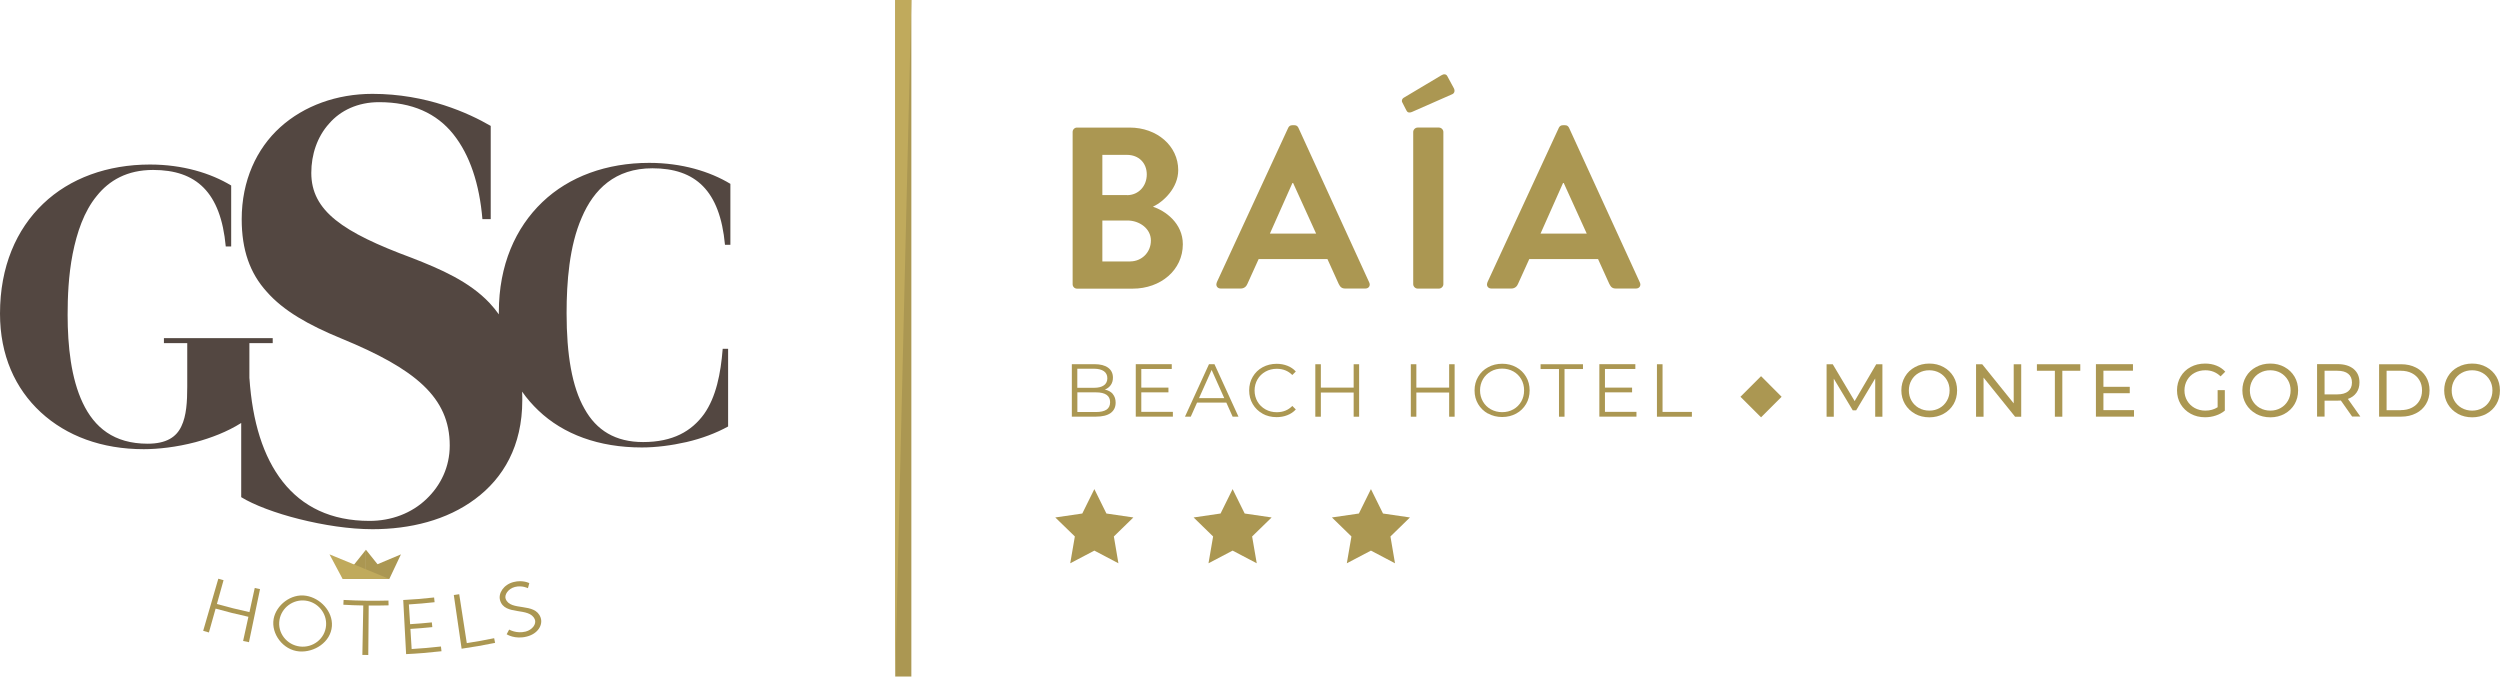 <svg xmlns="http://www.w3.org/2000/svg" width="728" height="197" viewBox="0 0 728 197" fill="none"><g clip-path="url(#clip0_14062_527)"><path d="M189.951 49.004C202.512 49.004 209.643 55.452 211.113 71.285H212.689V53.535C206.687 49.917 198.552 47.428 189.037 47.428C176.71 47.428 165.726 51.386 157.931 58.855C150.119 66.324 145.263 77.178 145.263 90.861C145.263 91.094 145.263 91.327 145.263 91.542C144.421 90.36 143.525 89.267 142.557 88.228C136.68 81.996 128.366 78.378 119.891 75.082C99.823 67.649 90.648 61.416 90.648 50.347C90.648 44.992 92.386 39.798 95.845 35.983C99.124 32.186 104.159 29.75 110.376 29.75C120.07 29.75 127.166 33.028 132.004 39.081C136.842 45.135 139.619 53.607 140.479 63.816H142.898V36.663C139.619 34.765 135.104 32.508 129.226 30.61C123.349 28.711 116.254 27.332 108.459 27.332C98.084 27.332 88.552 30.789 81.635 37.022C74.719 43.255 70.383 52.586 70.383 63.834C70.383 72.825 72.802 79.578 77.658 84.933C82.496 90.467 89.77 94.623 99.464 98.599C120.93 107.429 130.964 115.721 130.964 129.728C130.964 135.961 128.366 141.316 124.209 145.292C119.891 149.447 113.996 151.686 107.599 151.686C96.346 151.686 88.05 147.531 82.334 140.277C76.618 133.005 73.501 122.814 72.641 110.187H72.623V99.924H79.414V98.456H47.734V99.924H54.525V112.587C54.525 116.993 54.292 121.077 52.823 124.122C51.354 127.292 48.415 129.208 42.986 129.208C33.149 129.208 27.487 124.462 24.1 117.333C20.713 110.205 19.692 100.82 19.692 91.667C19.692 86.581 19.925 80.24 21.161 73.918C22.398 67.703 24.441 61.595 28.168 57.064C31.787 52.532 37.001 49.488 44.581 49.488C57.141 49.488 64.273 55.935 65.742 71.769H67.319V54.019C61.316 50.401 53.181 47.911 43.667 47.911C31.339 47.911 20.355 51.87 12.561 59.339C4.748 66.789 0 77.643 0 91.327C0 103.435 4.408 113.16 11.88 120.056C19.352 126.951 29.637 130.802 41.857 130.802C45.924 130.802 51.354 130.229 56.908 128.76C61.424 127.543 66.154 125.751 70.24 123.172V144.773C73.877 147.029 80.274 149.447 87.19 151.167C94.107 152.904 101.722 154.104 108.477 154.104C119.371 154.104 130.104 151.507 138.418 145.274C146.553 139.22 152.09 129.871 152.09 116.563C152.09 115.704 152.09 114.862 152.036 114.038C153.434 116.044 155.029 117.871 156.802 119.554C164.041 126.45 174.344 130.301 186.905 130.301C190.973 130.301 195.506 129.728 199.914 128.725C204.322 127.704 208.515 126.128 212.026 124.193V101.572H210.45C209.876 108.808 208.532 115.596 205.02 120.575C201.401 125.554 195.972 128.725 187.263 128.725C179.236 128.725 173.681 125.339 170.187 118.999C166.568 112.659 164.991 103.273 164.991 91.184C164.991 82.139 165.78 71.625 169.399 63.368C172.911 55.112 179.129 49.004 189.987 49.004H189.951Z" fill="#534741"></path><path d="M63.574 168.522C64.183 168.702 64.488 168.791 65.097 168.952C64.326 171.728 63.932 173.108 63.162 175.884C66.28 176.761 69.469 177.567 72.641 178.248C73.25 175.436 73.554 174.039 74.181 171.227C74.791 171.37 75.113 171.424 75.722 171.549C74.647 176.708 73.572 181.866 72.497 187.006C71.816 186.863 71.476 186.791 70.795 186.648C71.404 183.836 71.727 182.421 72.336 179.609C69.129 178.911 65.939 178.123 62.785 177.227C62.015 180.003 61.621 181.4 60.832 184.176C60.169 183.997 59.829 183.89 59.166 183.693C60.635 178.642 62.105 173.573 63.574 168.522Z" fill="#AB9752"></path><path d="M89.125 173.483C93.246 174.146 96.938 177.997 96.651 182.313C96.329 186.988 91.526 190.051 87.136 189.693C82.406 189.316 78.912 184.552 79.682 180.236C80.399 176.224 84.735 172.767 89.125 173.483ZM87.316 188.26C91.114 188.725 94.644 186.021 94.949 182.17C95.236 178.552 92.548 175.346 88.964 174.898C85.362 174.451 81.994 176.922 81.385 180.504C80.74 184.319 83.517 187.794 87.316 188.26Z" fill="#AB9752"></path><path d="M105.789 176.314C103.46 176.278 102.313 176.225 99.984 176.099C100.02 175.544 100.038 175.257 100.056 174.702C104.41 174.935 108.764 175.007 113.118 174.881C113.118 175.436 113.136 175.723 113.154 176.278C110.842 176.332 109.678 176.35 107.366 176.332C107.33 181.132 107.277 185.932 107.241 190.732C106.56 190.732 106.202 190.732 105.521 190.714C105.61 185.914 105.7 181.114 105.789 176.314Z" fill="#AB9752"></path><path d="M117.418 174.72C121.02 174.523 122.811 174.379 126.413 173.985C126.467 174.541 126.503 174.809 126.556 175.364C123.564 175.687 122.077 175.812 119.066 176.009C119.21 178.302 119.281 179.448 119.425 181.759C121.951 181.597 123.223 181.49 125.75 181.239C125.804 181.794 125.84 182.063 125.893 182.618C123.349 182.869 122.077 182.977 119.514 183.138C119.658 185.484 119.729 186.648 119.873 188.995C123.295 188.78 124.997 188.636 128.402 188.26C128.456 188.815 128.491 189.084 128.563 189.639C125.141 190.033 121.683 190.32 118.26 190.481C117.973 185.215 117.705 179.968 117.418 174.702V174.72Z" fill="#AB9752"></path><path d="M132.165 173.269C132.792 173.179 133.097 173.126 133.724 173.036C134.458 177.782 135.193 182.529 135.928 187.275C139.135 186.774 140.73 186.487 143.901 185.842C144.009 186.38 144.063 186.666 144.17 187.204C140.945 187.866 137.684 188.439 134.423 188.905C133.67 183.693 132.9 178.481 132.147 173.269H132.165Z" fill="#AB9752"></path><path d="M148.237 183.317C148.237 183.317 150.406 184.606 153.093 183.908C154.957 183.424 156.301 181.758 155.727 180.361C154.204 176.654 146.947 179.412 145.621 174.809C145.03 172.767 146.661 170.224 149.545 169.49C152.251 168.791 154.133 169.812 154.133 169.812C153.971 170.403 153.9 170.69 153.738 171.281C153.738 171.281 152 170.385 149.94 170.922C147.933 171.442 146.822 173.251 147.252 174.397C148.632 178.105 155.817 175.293 157.43 179.842C158.164 181.955 156.659 184.535 153.434 185.358C149.922 186.272 147.539 184.696 147.539 184.696C147.825 184.14 147.969 183.872 148.273 183.317H148.237Z" fill="#AB9752"></path><path d="M99.769 168.594H106.56V160.086L99.769 168.594Z" fill="#AB9752"></path><path d="M106.56 160.086V168.594H113.368L106.56 160.086Z" fill="#AB9752"></path><path d="M116.755 161.43L113.368 168.594H99.769L116.755 161.43Z" fill="#AB9752"></path><path d="M113.369 168.594L95.952 161.43L99.769 168.594H113.369Z" fill="#C0AA5C"></path><path d="M312.351 38.419C312.351 37.756 312.888 37.148 313.623 37.148H328.961C336.934 37.148 343.098 42.503 343.098 49.542C343.098 54.7 338.87 58.712 335.734 60.199C339.282 61.345 344.442 64.963 344.442 71.124C344.442 78.629 338.009 84.056 329.839 84.056H313.623C312.888 84.056 312.351 83.447 312.351 82.784V38.437V38.419ZM328.172 56.831C331.595 56.831 333.942 54.145 333.942 50.795C333.942 47.446 331.595 45.1 328.172 45.1H321.005V56.813H328.172V56.831ZM329.104 76.121C332.455 76.121 335.143 73.506 335.143 70.031C335.143 66.557 331.792 64.211 328.316 64.211H321.005V76.139H329.122L329.104 76.121Z" fill="#AB9752"></path><path d="M354.297 82.282L375.136 37.201C375.333 36.807 375.674 36.467 376.283 36.467H376.946C377.609 36.467 377.878 36.807 378.093 37.201L398.734 82.282C399.129 83.16 398.609 84.02 397.588 84.02H391.764C390.761 84.02 390.295 83.626 389.829 82.677L386.55 75.441H366.517L363.238 82.677C362.97 83.339 362.36 84.02 361.303 84.02H355.48C354.476 84.02 353.939 83.142 354.333 82.282H354.297ZM383.253 68.025L376.552 53.285H376.355L369.796 68.025H383.271H383.253Z" fill="#AB9752"></path><path d="M409.521 32.114L408.321 29.768C408.052 29.23 408.392 28.693 408.715 28.496L419.699 21.941C420.434 21.475 421.114 21.547 421.437 22.138L423.318 25.613C423.784 26.419 423.515 27.153 422.924 27.422L411.206 32.58C410.274 32.974 409.79 32.705 409.521 32.114ZM411.528 38.419C411.528 37.756 412.137 37.147 412.8 37.147H419.036C419.699 37.147 420.308 37.756 420.308 38.419V82.766C420.308 83.428 419.699 84.037 419.036 84.037H412.8C412.137 84.037 411.528 83.428 411.528 82.766V38.419Z" fill="#AB9752"></path><path d="M433.101 82.282L453.94 37.201C454.137 36.807 454.478 36.467 455.087 36.467H455.75C456.413 36.467 456.682 36.807 456.897 37.201L477.539 82.282C477.933 83.16 477.413 84.02 476.392 84.02H470.568C469.565 84.02 469.099 83.626 468.633 82.677L465.354 75.441H445.322L442.043 82.677C441.774 83.339 441.165 84.02 440.107 84.02H434.284C433.281 84.02 432.743 83.142 433.137 82.282H433.101ZM462.057 68.025L455.356 53.285H455.159L448.601 68.025H462.075H462.057Z" fill="#AB9752"></path><path d="M324.051 114.753C324.589 115.398 324.875 116.24 324.875 117.243C324.875 118.551 324.392 119.554 323.424 120.27C322.456 120.968 321.023 121.327 319.142 121.327H312.118V106.049H318.712C320.414 106.049 321.74 106.389 322.672 107.07C323.603 107.75 324.087 108.718 324.087 109.971C324.087 110.813 323.872 111.53 323.46 112.121C323.048 112.712 322.474 113.141 321.74 113.446C322.743 113.661 323.514 114.091 324.069 114.736L324.051 114.753ZM313.712 107.392V112.927H318.586C319.823 112.927 320.772 112.694 321.453 112.21C322.116 111.744 322.457 111.046 322.457 110.15C322.457 109.255 322.116 108.556 321.453 108.091C320.79 107.625 319.823 107.374 318.586 107.374H313.712V107.392ZM322.206 119.303C322.904 118.837 323.263 118.103 323.263 117.118C323.263 115.219 321.883 114.252 319.124 114.252H313.73V119.983H319.124C320.485 119.983 321.525 119.751 322.224 119.285L322.206 119.303Z" fill="#AB9752"></path><path d="M341.54 119.93V121.327H330.735V106.049H341.217V107.446H332.347V112.873H340.249V114.252H332.347V119.93H341.54Z" fill="#AB9752"></path><path d="M357.092 117.243H348.581L346.754 121.327H345.069L352.057 106.049H353.652L360.64 121.327H358.938L357.11 117.243H357.092ZM356.501 115.936L352.828 107.732L349.155 115.936H356.483H356.501Z" fill="#AB9752"></path><path d="M367.664 120.449C366.446 119.786 365.496 118.855 364.797 117.673C364.098 116.491 363.758 115.165 363.758 113.697C363.758 112.228 364.098 110.903 364.797 109.721C365.496 108.538 366.446 107.607 367.664 106.944C368.882 106.282 370.262 105.941 371.767 105.941C372.896 105.941 373.953 106.138 374.903 106.515C375.871 106.891 376.677 107.446 377.34 108.18L376.319 109.201C375.118 108.001 373.613 107.392 371.803 107.392C370.603 107.392 369.492 107.661 368.506 108.216C367.521 108.771 366.732 109.524 366.177 110.491C365.621 111.458 365.335 112.533 365.335 113.715C365.335 114.897 365.621 115.989 366.177 116.939C366.732 117.906 367.521 118.658 368.506 119.213C369.492 119.768 370.603 120.037 371.803 120.037C373.631 120.037 375.136 119.428 376.319 118.21L377.34 119.231C376.677 119.965 375.853 120.521 374.885 120.897C373.917 121.291 372.86 121.47 371.731 121.47C370.226 121.47 368.847 121.13 367.646 120.467L367.664 120.449Z" fill="#AB9752"></path><path d="M395.778 106.067V121.345H394.183V114.306H384.633V121.345H383.02V106.067H384.633V112.873H394.183V106.067H395.778Z" fill="#AB9752"></path><path d="M423.587 106.067V121.345H421.992V114.306H412.442V121.345H410.829V106.067H412.442V112.873H421.992V106.067H423.587Z" fill="#AB9752"></path><path d="M433.317 120.449C432.08 119.769 431.131 118.837 430.432 117.673C429.733 116.491 429.393 115.166 429.393 113.697C429.393 112.228 429.733 110.903 430.432 109.721C431.131 108.539 432.08 107.607 433.317 106.945C434.553 106.264 435.915 105.924 437.438 105.924C438.961 105.924 440.323 106.264 441.523 106.927C442.742 107.59 443.691 108.521 444.39 109.703C445.089 110.885 445.429 112.21 445.429 113.679C445.429 115.148 445.089 116.473 444.39 117.655C443.691 118.837 442.742 119.769 441.523 120.432C440.305 121.094 438.943 121.435 437.438 121.435C435.933 121.435 434.553 121.094 433.317 120.414V120.449ZM440.699 119.196C441.667 118.658 442.437 117.888 442.993 116.921C443.548 115.954 443.817 114.879 443.817 113.679C443.817 112.479 443.548 111.405 442.993 110.437C442.437 109.47 441.684 108.718 440.699 108.163C439.731 107.625 438.638 107.339 437.42 107.339C436.202 107.339 435.108 107.607 434.141 108.163C433.173 108.718 432.385 109.47 431.829 110.437C431.274 111.405 430.987 112.479 430.987 113.679C430.987 114.879 431.274 115.954 431.829 116.921C432.385 117.888 433.155 118.64 434.141 119.196C435.126 119.733 436.219 120.02 437.42 120.02C438.62 120.02 439.713 119.751 440.699 119.196Z" fill="#AB9752"></path><path d="M453.994 107.464H448.619V106.067H460.964V107.464H455.589V121.345H453.976V107.464H453.994Z" fill="#AB9752"></path><path d="M476.536 119.93V121.327H465.731V106.049H476.213V107.446H467.361V112.873H475.263V114.252H467.361V119.93H476.554H476.536Z" fill="#AB9752"></path><path d="M482.52 106.067H484.133V119.948H492.679V121.345H482.502V106.067H482.52Z" fill="#AB9752"></path><path d="M265.387 197V0L260.693 0V197H265.387Z" fill="#AB9752"></path><path d="M260.692 197V0H265.387L260.692 197Z" fill="#C0AA5C"></path><path d="M318.676 142.426L322.188 149.536L330.036 150.683L324.356 156.217L325.682 164.026L318.676 160.337L311.652 164.026L312.996 156.217L307.298 150.683L315.164 149.536L318.676 142.426Z" fill="#AB9752"></path><path d="M358.938 142.426L362.45 149.536L370.298 150.683L364.618 156.217L365.962 164.026L358.938 160.337L351.914 164.026L353.258 156.217L347.578 150.683L355.426 149.536L358.938 142.426Z" fill="#AB9752"></path><path d="M399.218 142.426L402.73 149.536L410.578 150.683L404.898 156.217L406.224 164.026L399.218 160.337L392.194 164.026L393.538 156.217L387.858 150.683L395.706 149.536L399.218 142.426Z" fill="#AB9752"></path><path d="M512.82 109.542L518.805 115.542L512.82 121.524L506.817 115.542L512.82 109.542Z" fill="#AB9752"></path><path d="M546.058 121.327V110.205L540.521 119.483H539.518L533.999 110.276V121.345H531.903V106.067H533.695L540.074 116.796L546.363 106.067H548.155V121.345H546.076L546.058 121.327Z" fill="#AB9752"></path><path d="M557.651 120.485C556.415 119.805 555.447 118.873 554.731 117.673C554.032 116.473 553.673 115.148 553.673 113.679C553.673 112.211 554.032 110.885 554.731 109.685C555.429 108.485 556.415 107.554 557.651 106.891C558.888 106.21 560.285 105.87 561.826 105.87C563.367 105.87 564.729 106.21 565.965 106.891C567.202 107.572 568.169 108.503 568.868 109.685C569.567 110.867 569.907 112.211 569.907 113.697C569.907 115.184 569.567 116.509 568.868 117.709C568.169 118.891 567.202 119.823 565.965 120.503C564.729 121.184 563.349 121.524 561.826 121.524C560.303 121.524 558.888 121.184 557.651 120.503V120.485ZM564.836 118.802C565.732 118.3 566.431 117.584 566.951 116.688C567.47 115.793 567.721 114.79 567.721 113.697C567.721 112.605 567.47 111.584 566.951 110.706C566.431 109.81 565.732 109.112 564.836 108.593C563.941 108.091 562.937 107.822 561.808 107.822C560.679 107.822 559.676 108.073 558.762 108.593C557.848 109.094 557.132 109.81 556.63 110.706C556.11 111.602 555.859 112.605 555.859 113.697C555.859 114.79 556.11 115.811 556.63 116.688C557.149 117.584 557.866 118.282 558.762 118.802C559.676 119.303 560.679 119.572 561.808 119.572C562.937 119.572 563.941 119.321 564.836 118.802Z" fill="#AB9752"></path><path d="M588.578 106.067V121.345H586.786L577.612 109.954V121.345H575.426V106.067H577.218L586.392 117.459V106.067H588.578Z" fill="#AB9752"></path><path d="M598.38 107.966H593.147V106.067H605.78V107.966H600.548V121.345H598.38V107.966Z" fill="#AB9752"></path><path d="M621.422 119.428V121.327H610.331V106.049H621.118V107.947H612.517V112.64H620.186V114.503H612.517V119.428H621.422Z" fill="#AB9752"></path><path d="M645.773 113.608H647.87V119.572C647.117 120.199 646.239 120.682 645.236 121.005C644.232 121.345 643.193 121.506 642.1 121.506C640.559 121.506 639.161 121.166 637.925 120.485C636.689 119.805 635.721 118.873 635.004 117.691C634.306 116.509 633.947 115.166 633.947 113.679C633.947 112.193 634.306 110.849 635.004 109.667C635.703 108.467 636.689 107.536 637.925 106.873C639.161 106.21 640.577 105.87 642.118 105.87C643.336 105.87 644.447 106.067 645.451 106.479C646.454 106.873 647.296 107.464 647.995 108.234L646.633 109.596C645.415 108.413 643.928 107.822 642.208 107.822C641.043 107.822 640.004 108.073 639.072 108.575C638.14 109.076 637.423 109.775 636.904 110.67C636.384 111.566 636.115 112.569 636.115 113.697C636.115 114.825 636.384 115.811 636.904 116.688C637.423 117.584 638.158 118.282 639.072 118.802C640.004 119.303 641.025 119.572 642.19 119.572C643.551 119.572 644.752 119.249 645.773 118.587V113.608Z" fill="#AB9752"></path><path d="M656.954 120.485C655.718 119.805 654.75 118.873 654.034 117.673C653.335 116.473 652.977 115.148 652.977 113.679C652.977 112.211 653.335 110.885 654.034 109.685C654.733 108.485 655.718 107.554 656.954 106.891C658.191 106.21 659.588 105.87 661.129 105.87C662.67 105.87 664.032 106.21 665.268 106.891C666.505 107.572 667.472 108.503 668.171 109.685C668.87 110.867 669.21 112.211 669.21 113.697C669.21 115.184 668.87 116.509 668.171 117.709C667.472 118.891 666.505 119.823 665.268 120.503C664.032 121.184 662.652 121.524 661.129 121.524C659.606 121.524 658.191 121.184 656.954 120.503V120.485ZM664.14 118.802C665.036 118.3 665.734 117.584 666.254 116.688C666.774 115.793 667.024 114.79 667.024 113.697C667.024 112.605 666.774 111.584 666.254 110.706C665.734 109.828 665.036 109.112 664.14 108.593C663.244 108.091 662.24 107.822 661.111 107.822C659.983 107.822 658.979 108.073 658.065 108.593C657.152 109.094 656.435 109.81 655.933 110.706C655.413 111.602 655.163 112.605 655.163 113.697C655.163 114.79 655.413 115.811 655.933 116.688C656.453 117.584 657.169 118.282 658.065 118.802C658.979 119.303 659.983 119.572 661.111 119.572C662.24 119.572 663.244 119.321 664.14 118.802Z" fill="#AB9752"></path><path d="M684.96 121.327L681.663 116.634C681.251 116.67 680.929 116.67 680.696 116.67H676.915V121.309H674.729V106.031H680.696C682.667 106.031 684.226 106.497 685.372 107.446C686.501 108.395 687.075 109.685 687.075 111.351C687.075 112.533 686.788 113.536 686.197 114.36C685.605 115.184 684.781 115.793 683.706 116.169L687.326 121.291H684.942L684.96 121.327ZM683.796 113.93C684.53 113.339 684.889 112.479 684.889 111.387C684.889 110.294 684.53 109.434 683.796 108.843C683.061 108.252 682.022 107.966 680.624 107.966H676.915V114.843H680.624C682.004 114.843 683.061 114.539 683.796 113.948V113.93Z" fill="#AB9752"></path><path d="M692.791 106.067H699.224C700.836 106.067 702.27 106.389 703.524 107.034C704.778 107.679 705.746 108.574 706.445 109.721C707.144 110.885 707.484 112.21 707.484 113.697C707.484 115.183 707.144 116.527 706.445 117.673C705.746 118.837 704.778 119.733 703.524 120.359C702.27 121.004 700.836 121.327 699.224 121.327H692.791V106.049V106.067ZM699.098 119.428C700.335 119.428 701.428 119.195 702.359 118.712C703.291 118.228 704.026 117.565 704.527 116.688C705.029 115.828 705.298 114.825 705.298 113.697C705.298 112.568 705.047 111.565 704.527 110.706C704.026 109.846 703.291 109.165 702.359 108.682C701.428 108.198 700.335 107.965 699.098 107.965H694.977V119.446H699.098V119.428Z" fill="#AB9752"></path><path d="M715.726 120.485C714.49 119.805 713.522 118.873 712.805 117.673C712.106 116.473 711.748 115.148 711.748 113.679C711.748 112.211 712.106 110.885 712.805 109.685C713.504 108.485 714.49 107.554 715.726 106.891C716.962 106.228 718.36 105.87 719.901 105.87C721.442 105.87 722.804 106.21 724.04 106.891C725.276 107.572 726.244 108.503 726.943 109.685C727.642 110.867 727.982 112.211 727.982 113.697C727.982 115.184 727.642 116.509 726.943 117.709C726.244 118.891 725.276 119.823 724.04 120.503C722.804 121.184 721.424 121.524 719.901 121.524C718.378 121.524 716.962 121.184 715.726 120.503V120.485ZM722.911 118.802C723.807 118.3 724.506 117.584 725.025 116.688C725.545 115.793 725.796 114.79 725.796 113.697C725.796 112.605 725.545 111.584 725.025 110.706C724.506 109.81 723.807 109.112 722.911 108.593C722.015 108.091 721.012 107.822 719.883 107.822C718.754 107.822 717.751 108.073 716.837 108.593C715.923 109.094 715.206 109.81 714.705 110.706C714.185 111.602 713.934 112.605 713.934 113.697C713.934 114.79 714.185 115.811 714.705 116.688C715.224 117.584 715.941 118.282 716.837 118.802C717.751 119.303 718.754 119.572 719.883 119.572C721.012 119.572 722.015 119.321 722.911 118.802Z" fill="#AB9752"></path></g><defs><clipPath id="clip0_14062_527"><rect width="728" height="197" fill="white"></rect></clipPath></defs></svg>